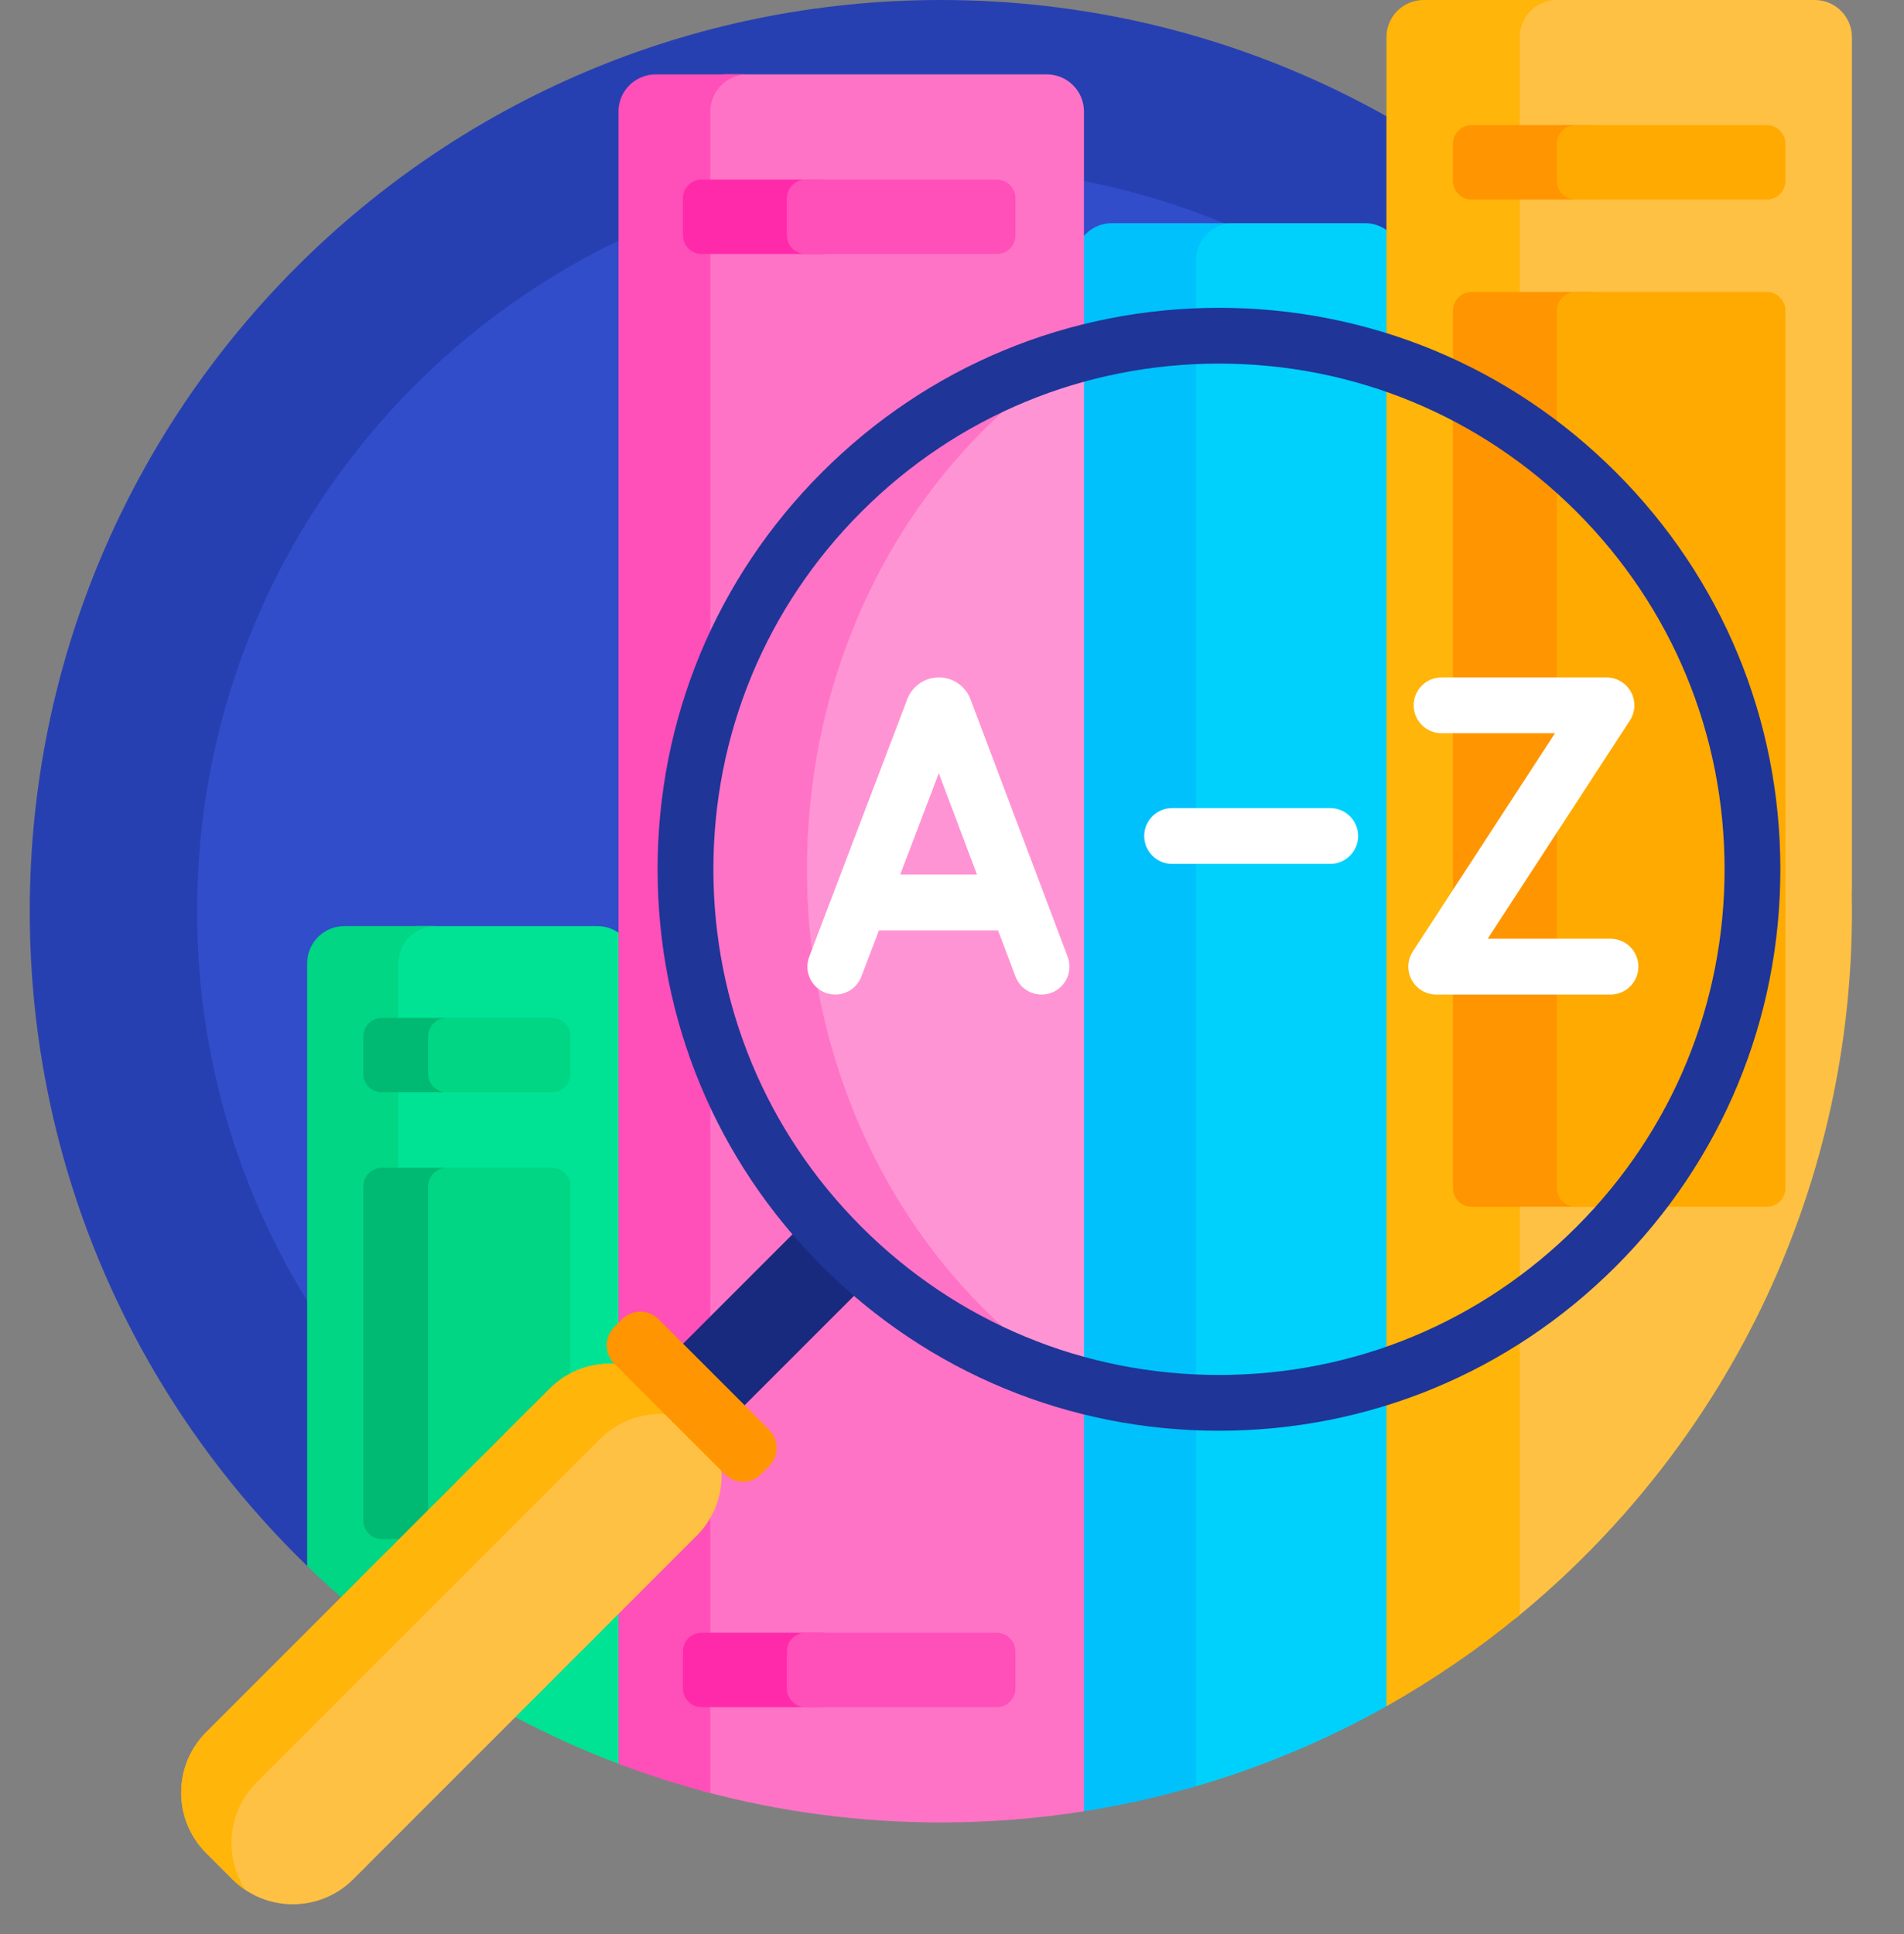 <svg width="64" height="65" viewBox="0 0 64 65" fill="none" xmlns="http://www.w3.org/2000/svg">
<rect x="0" y="0" width="64" height="65" fill="#808080" stroke="none"/>
<path d="M55.343 11.25H22.957V33.375H12.212V52.795C11.688 52.365 11.179 51.919 10.685 51.456C10.564 51.342 10.444 52.745 10.325 52.629C4.574 47.062 1 39.261 1 30.625C1 13.711 14.711 0 31.625 0C41.188 0 49.727 4.383 55.343 11.25Z" fill="#2740B1"/>
<path d="M56.625 30.625C56.625 44.432 45.432 55.625 31.625 55.625C17.818 55.625 6.625 44.432 6.625 30.625C6.625 16.818 17.818 5.625 31.625 5.625C45.432 5.625 56.625 16.818 56.625 30.625Z" fill="#314DCA"/>
<path d="M47.13 8.75V56.54C47.13 56.85 46.966 57.138 46.697 57.291C44.624 58.465 42.402 59.404 40.064 60.072C39.637 60.195 39.211 59.87 39.211 59.425V8.75C39.211 8.06 39.771 7.5 40.461 7.5H45.88C46.57 7.5 47.13 8.06 47.13 8.75Z" fill="#00D1FC"/>
<path d="M41.45 7.5C40.76 7.5 40.2 8.06 40.2 8.75V60.033C38.972 60.391 37.713 60.673 36.426 60.876C36.268 60.901 36.125 60.777 36.125 60.617V8.75C36.125 8.06 36.685 7.5 37.375 7.5H41.45Z" fill="#00C1FB"/>
<path d="M21.33 32.375V59.011C21.209 58.968 21.089 58.924 20.969 58.879C20.909 58.857 20.85 59.301 20.79 59.278C17.881 58.178 15.184 56.647 12.776 54.764V32.375C12.776 31.685 13.335 31.125 14.026 31.125H20.08C20.77 31.125 21.33 31.685 21.33 32.375Z" fill="#00E294"/>
<path d="M13.388 55.23C12.31 54.43 11.287 53.561 10.324 52.629V32.375C10.324 31.685 10.884 31.125 11.574 31.125H14.638C13.948 31.125 13.388 31.685 13.388 32.375V55.23Z" fill="#00D683"/>
<path d="M14.887 36.711H12.837C12.492 36.711 12.212 36.431 12.212 36.086V34.836C12.212 34.491 12.492 34.211 12.837 34.211H14.887C15.232 34.211 15.512 34.491 15.512 34.836V36.086C15.512 36.431 15.232 36.711 14.887 36.711ZM15.512 51.101V39.875C15.512 39.53 15.232 39.25 14.887 39.25H12.837C12.492 39.25 12.212 39.53 12.212 39.875V51.101C12.212 51.446 12.492 51.726 12.837 51.726H14.887C15.232 51.726 15.512 51.446 15.512 51.101Z" fill="#00B972"/>
<path d="M18.55 36.711H15.014C14.668 36.711 14.389 36.431 14.389 36.086V34.836C14.389 34.491 14.668 34.211 15.014 34.211H18.55C18.896 34.211 19.175 34.491 19.175 34.836V36.086C19.175 36.431 18.896 36.711 18.55 36.711ZM19.175 51.101V39.875C19.175 39.53 18.896 39.25 18.55 39.25H15.014C14.668 39.25 14.389 39.53 14.389 39.875V51.101C14.389 51.446 14.668 51.726 15.014 51.726H18.55C18.896 51.726 19.175 51.446 19.175 51.101Z" fill="#00D683"/>
<path d="M62.25 29.875C62.25 29.918 62.248 29.959 62.244 30.001C62.248 30.208 62.25 30.416 62.25 30.625C62.25 40.204 57.852 48.755 50.966 54.371C50.791 54.514 50.529 54.39 50.529 54.165V1.25C50.529 0.56 51.089 0 51.779 0H61C61.69 0 62.25 0.56 62.25 1.25V29.875Z" fill="#FFC143"/>
<path d="M52.333 0C51.642 0 51.083 0.56 51.083 1.25V54.275C49.688 55.424 48.189 56.452 46.603 57.343V1.25C46.603 0.56 47.163 0 47.853 0L52.333 0Z" fill="#FFB509"/>
<path d="M54.135 4.831V6.081C54.135 6.426 53.855 6.706 53.51 6.706H49.465C49.12 6.706 48.84 6.426 48.84 6.081V4.831C48.84 4.486 49.12 4.206 49.465 4.206H53.51C53.855 4.206 54.135 4.486 54.135 4.831ZM53.51 9.814H49.465C49.12 9.814 48.84 10.094 48.84 10.439V39.931C48.84 40.276 49.12 40.556 49.465 40.556H53.51C53.855 40.556 54.135 40.276 54.135 39.931V10.439C54.135 10.094 53.855 9.814 53.51 9.814Z" fill="#FF9500"/>
<path d="M59.389 6.706H52.958C52.613 6.706 52.333 6.426 52.333 6.081V4.831C52.333 4.486 52.613 4.206 52.958 4.206H59.389C59.734 4.206 60.014 4.486 60.014 4.831V6.081C60.014 6.426 59.734 6.706 59.389 6.706ZM60.014 39.931V10.439C60.014 10.094 59.734 9.814 59.389 9.814H52.958C52.613 9.814 52.333 10.094 52.333 10.439V39.931C52.333 40.276 52.613 40.556 52.958 40.556H59.389C59.734 40.556 60.014 40.276 60.014 39.931Z" fill="#FFAA00"/>
<path d="M35.011 15.981L34.622 42.087L36.436 46.94V60.874C34.869 61.121 33.262 61.25 31.625 61.25C28.881 61.25 26.221 60.889 23.69 60.212C23.367 60.126 23.141 59.836 23.141 59.501V3.75C23.141 3.06 23.701 2.5 24.391 2.5H35.186C35.876 2.5 36.436 3.06 36.436 3.75V11.864L35.011 15.981Z" fill="#FF73C6"/>
<path d="M23.875 60.261C22.824 59.987 21.794 59.658 20.79 59.278V3.75C20.79 3.06 21.35 2.5 22.04 2.5H25.125C24.435 2.5 23.875 3.06 23.875 3.75V60.261Z" fill="#FF4FB8"/>
<path d="M36.436 11.864V46.567C36.372 46.55 36.308 46.533 36.245 46.516C34.86 45.65 33.557 44.563 32.377 43.257C25.374 35.502 25.374 22.928 32.377 15.173C33.557 13.867 34.86 12.781 36.245 11.915C36.308 11.898 36.372 11.88 36.436 11.864Z" fill="#FF94D4"/>
<path d="M27.627 8.536H23.582C23.237 8.536 22.957 8.256 22.957 7.911V6.661C22.957 6.316 23.237 6.036 23.582 6.036H27.627C27.972 6.036 28.252 6.316 28.252 6.661V7.911C28.252 8.256 27.972 8.536 27.627 8.536ZM28.252 56.75V55.5C28.252 55.155 27.972 54.875 27.627 54.875H23.582C23.237 54.875 22.957 55.155 22.957 55.5V56.75C22.957 57.095 23.237 57.375 23.582 57.375H27.627C27.972 57.375 28.252 57.095 28.252 56.75Z" fill="#FF2AAA"/>
<path d="M33.506 8.536H27.075C26.73 8.536 26.45 8.256 26.45 7.911V6.661C26.45 6.316 26.73 6.036 27.075 6.036H33.506C33.851 6.036 34.131 6.316 34.131 6.661V7.911C34.131 8.256 33.851 8.536 33.506 8.536ZM34.131 56.75V55.5C34.131 55.155 33.851 54.875 33.506 54.875H27.075C26.73 54.875 26.45 55.155 26.45 55.5V56.75C26.45 57.095 26.73 57.375 27.075 57.375H33.506C33.851 57.375 34.131 57.095 34.131 56.75Z" fill="#FF4FB8"/>
<path d="M29.141 43.116L17.058 55.199L14.99 53.132L27.073 41.048L29.141 43.116Z" fill="#172A7D"/>
<path d="M54.317 15.872C50.753 12.308 46.014 10.345 40.974 10.345C35.934 10.345 31.195 12.308 27.631 15.872C24.067 19.436 22.104 24.175 22.104 29.215C22.104 34.256 24.067 38.994 27.631 42.558C31.195 46.122 35.934 48.085 40.974 48.085C46.014 48.085 50.753 46.122 54.317 42.558C57.88 38.994 59.844 34.255 59.844 29.215C59.844 24.175 57.881 19.436 54.317 15.872ZM52.991 41.233C49.781 44.443 45.514 46.21 40.974 46.21C36.434 46.21 32.167 44.442 28.957 41.233C25.747 38.023 23.979 33.755 23.979 29.215C23.979 24.676 25.747 20.408 28.957 17.198C32.167 13.988 36.434 12.22 40.974 12.22C45.514 12.22 49.781 13.988 52.991 17.198C56.201 20.408 57.969 24.676 57.969 29.215C57.969 33.755 56.201 38.023 52.991 41.233Z" fill="#1F3597"/>
<path d="M23.417 51.614L11.873 63.159C10.751 64.28 8.934 64.28 7.813 63.159L6.931 62.277C5.81 61.156 5.81 59.338 6.931 58.217L18.476 46.672C19.597 45.551 21.414 45.551 22.535 46.672L23.417 47.554C24.538 48.675 24.538 50.493 23.417 51.614Z" fill="#FFC143"/>
<path d="M8.257 63.523C8.1 63.419 7.951 63.298 7.813 63.159L6.931 62.277C5.81 61.156 5.81 59.338 6.931 58.217L18.476 46.672C19.597 45.551 21.414 45.551 22.535 46.672L23.417 47.554C23.556 47.693 23.677 47.842 23.781 47.999C22.666 47.259 21.149 47.38 20.166 48.363L8.621 59.908C7.638 60.89 7.517 62.408 8.257 63.523Z" fill="#FFB509"/>
<path d="M25.854 49.278L25.587 49.544C25.249 49.882 24.7 49.882 24.362 49.544L20.645 45.828C20.307 45.489 20.307 44.941 20.645 44.602L20.912 44.336C21.25 43.997 21.799 43.997 22.137 44.336L25.854 48.052C26.192 48.391 26.192 48.939 25.854 49.278Z" fill="#FF9500"/>
<path d="M55.072 32.488C55.072 33.005 54.653 33.425 54.135 33.425H48.276C47.932 33.425 47.616 33.237 47.452 32.934C47.288 32.632 47.303 32.264 47.49 31.976L52.269 24.643H48.456C47.938 24.643 47.519 24.223 47.519 23.705C47.519 23.187 47.938 22.768 48.456 22.768H53.998C54.342 22.768 54.659 22.956 54.823 23.259C54.987 23.561 54.972 23.929 54.784 24.217L50.006 31.55H54.135C54.653 31.55 55.072 31.97 55.072 32.488ZM44.714 27.159H39.398C38.881 27.159 38.461 27.578 38.461 28.096C38.461 28.614 38.881 29.034 39.398 29.034H44.714C45.232 29.034 45.652 28.614 45.652 28.096C45.652 27.578 45.232 27.159 44.714 27.159ZM35.888 32.157C36.071 32.641 35.826 33.182 35.342 33.365C35.233 33.406 35.121 33.425 35.011 33.425C34.632 33.425 34.276 33.194 34.134 32.819L33.549 31.269H29.544L28.953 32.821C28.769 33.305 28.227 33.548 27.743 33.364C27.259 33.179 27.017 32.638 27.201 32.154L30.499 23.495C30.501 23.488 30.504 23.481 30.507 23.474C30.682 23.045 31.095 22.768 31.558 22.768H31.559C32.021 22.768 32.434 23.044 32.61 23.471C32.613 23.48 32.617 23.489 32.62 23.497L35.888 32.157ZM32.841 29.394L31.556 25.987L30.259 29.394H32.841Z" fill="white"/>
</svg>
